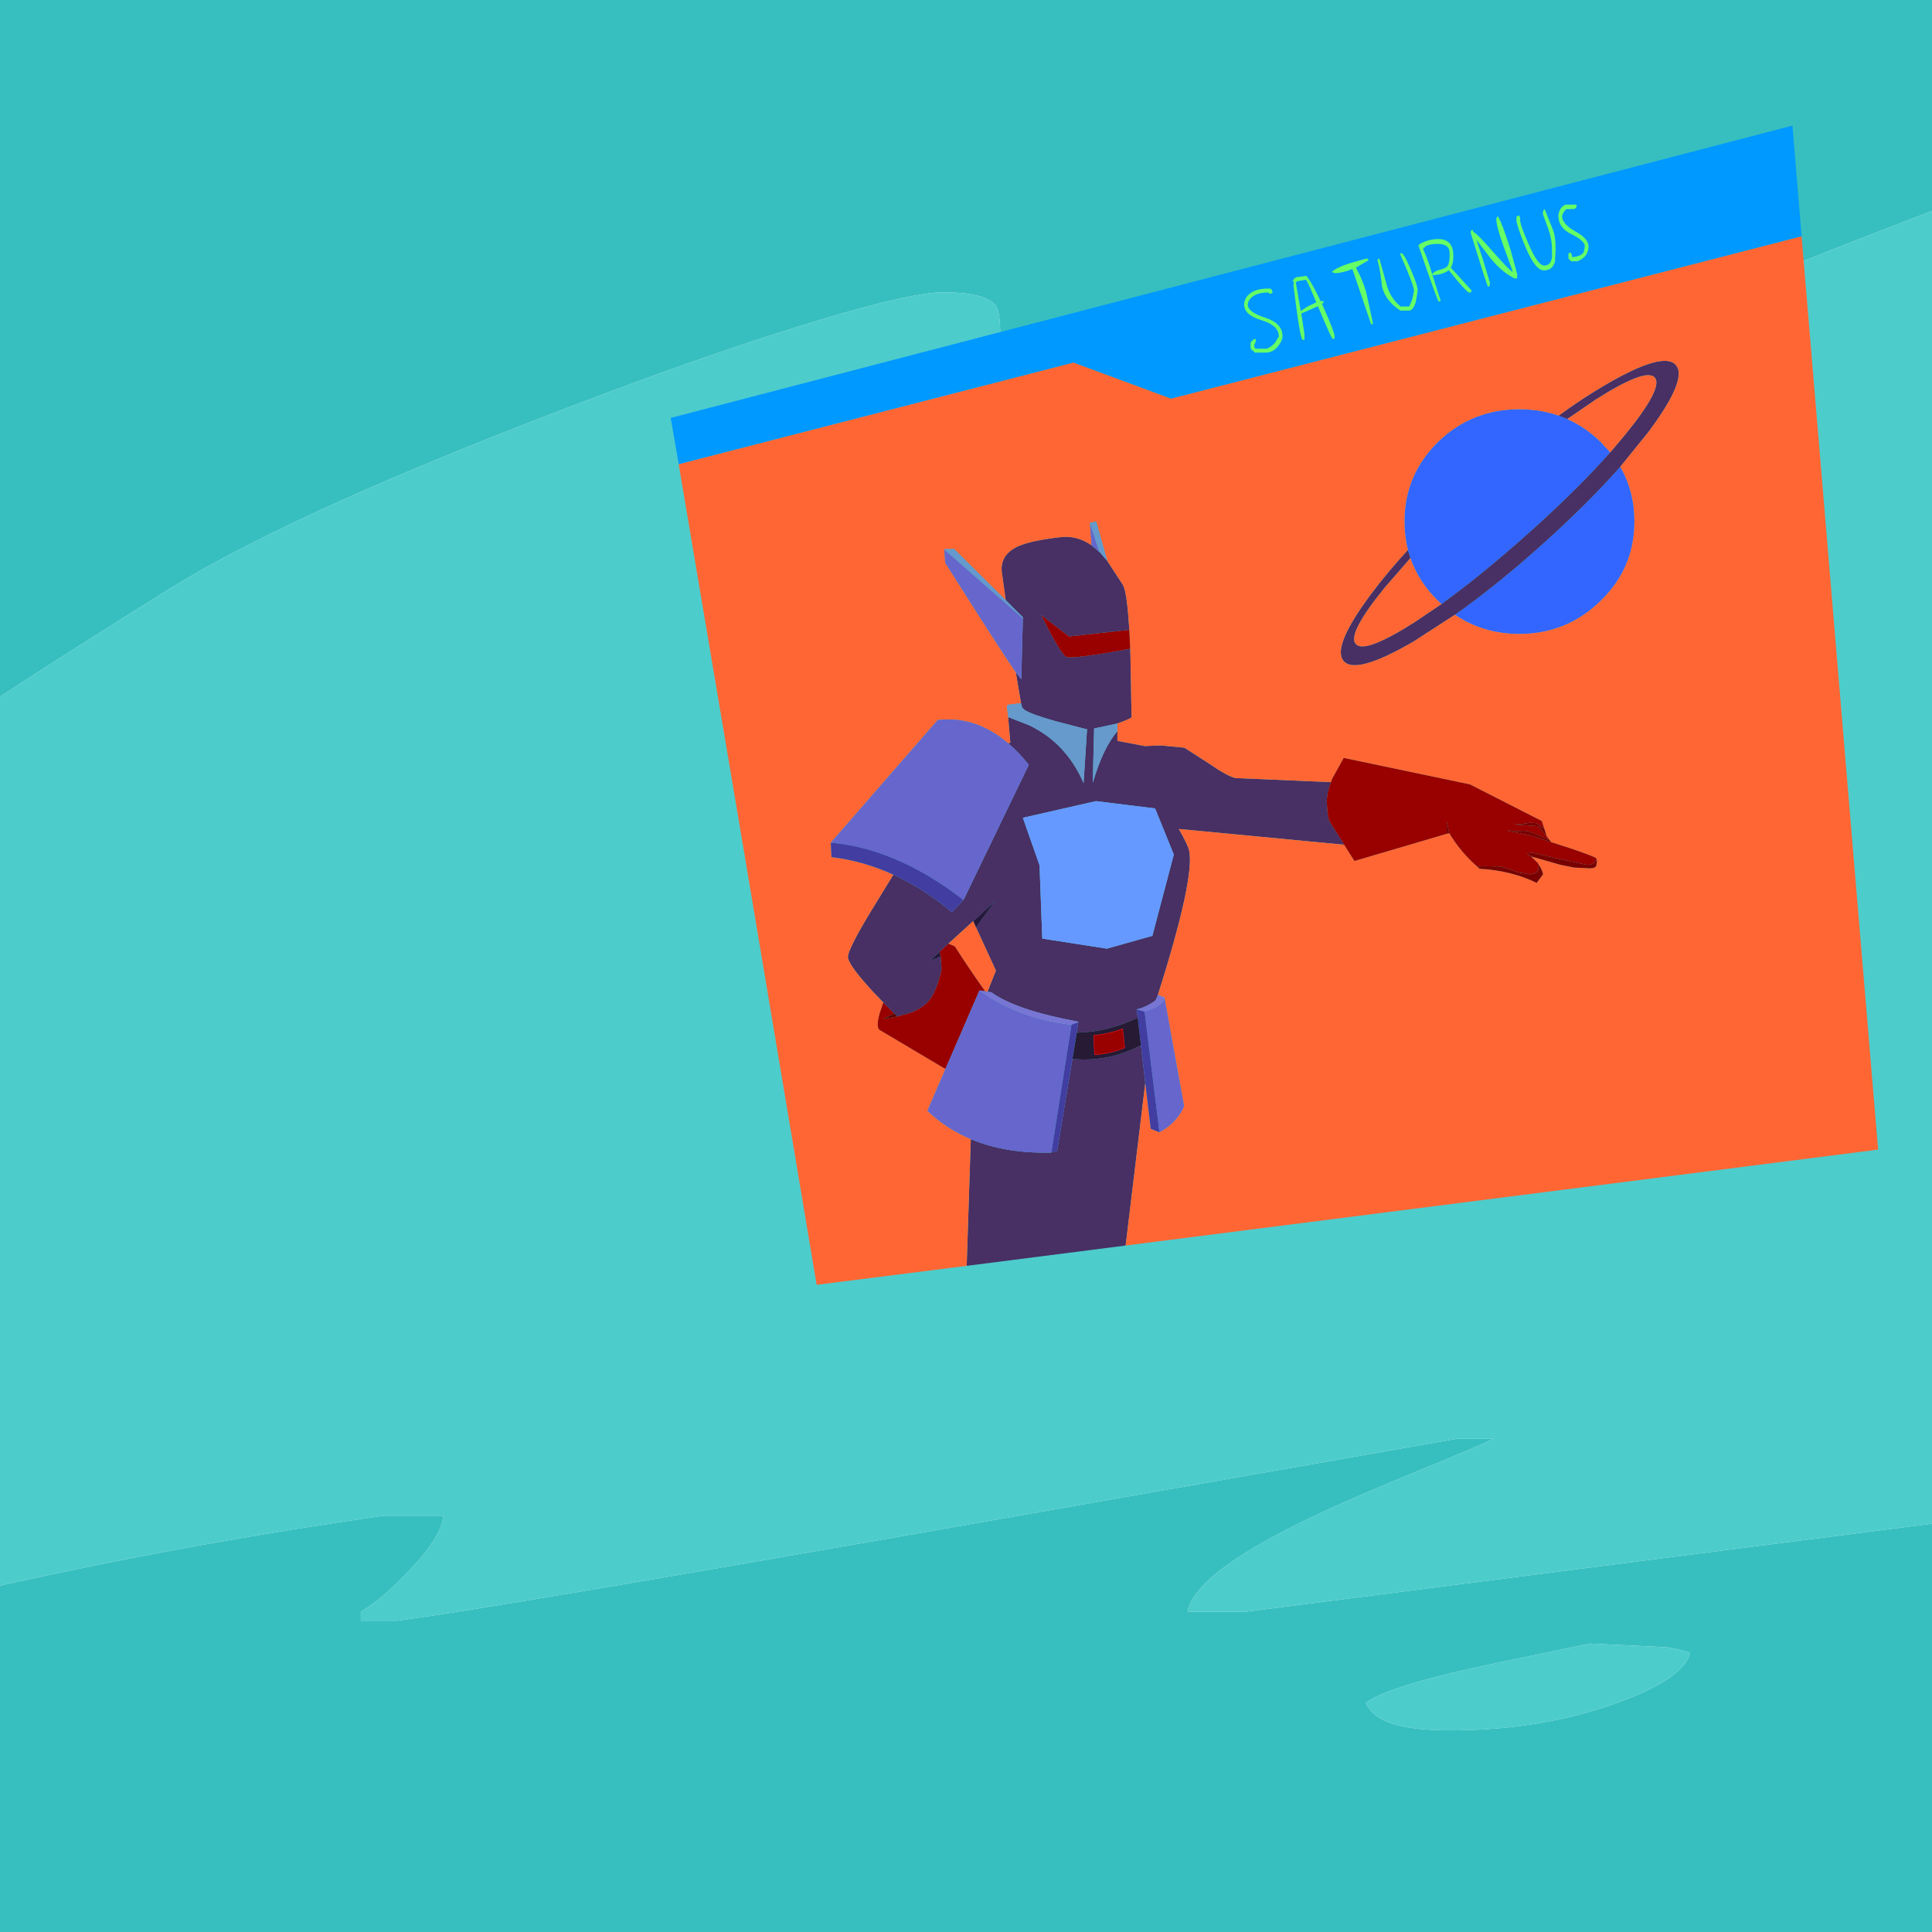 <?xml version="1.0" encoding="UTF-8" standalone="no"?>
<svg xmlns:xlink="http://www.w3.org/1999/xlink" height="423.0px" width="423.0px" xmlns="http://www.w3.org/2000/svg">
  <g transform="matrix(1.0, 0.0, 0.0, 1.0, 0.0, 0.0)">
    <path d="M423.0 46.2 L423.0 333.6 383.15 338.7 273.0 352.85 260.0 352.85 Q261.75 343.95 289.7 331.0 297.65 327.3 311.45 321.65 324.05 316.5 327.0 315.0 L319.0 315.0 209.05 334.3 Q107.35 352.15 87.0 354.85 L79.0 354.85 79.0 352.85 Q83.4 350.4 89.7 343.75 97.0 336.05 97.0 331.85 L84.0 331.85 Q44.8 337.45 7.1 345.6 L0.0 347.15 0.0 152.55 Q15.5 142.4 37.0 129.0 64.6 111.8 128.65 87.6 155.9 77.3 177.05 70.8 199.3 64.0 206.5 64.0 215.75 64.0 218.05 66.95 219.0 68.25 219.0 73.5 219.0 81.05 196.0 110.7 182.55 128.05 180.2 131.35 173.0 141.2 173.0 144.0 173.0 147.75 176.05 149.0 178.4 150.0 184.5 150.0 189.7 150.0 212.55 139.2 227.05 132.35 271.75 110.7 347.0 75.15 423.0 46.2 M328.7 363.9 L348.1 359.85 364.8 360.65 Q367.75 361.1 370.0 361.85 368.8 367.6 353.45 373.05 336.95 378.85 317.5 378.85 307.95 378.85 303.3 376.8 300.3 375.45 299.0 372.85 304.35 368.9 328.7 363.9" fill="#4dcccc" fill-rule="evenodd" stroke="none"/>
    <path d="M0.0 152.55 L0.0 0.0 423.0 0.0 423.0 46.2 Q347.0 75.15 271.75 110.7 227.05 132.35 212.55 139.2 189.7 150.0 184.5 150.0 178.4 150.0 176.05 149.0 173.0 147.75 173.0 144.0 173.0 141.2 180.2 131.35 182.55 128.05 196.0 110.7 219.0 81.05 219.0 73.5 219.0 68.25 218.05 66.95 215.75 64.0 206.5 64.0 199.3 64.0 177.05 70.8 155.9 77.3 128.65 87.6 64.6 111.8 37.0 129.0 15.5 142.4 0.0 152.55 M423.0 333.6 L423.0 423.0 0.0 423.0 0.0 347.15 7.1 345.6 Q44.8 337.45 84.0 331.85 L97.0 331.85 Q97.0 336.05 89.7 343.75 83.4 350.4 79.0 352.85 L79.0 354.85 87.0 354.85 Q107.35 352.15 209.05 334.3 L319.0 315.0 327.0 315.0 Q324.05 316.5 311.45 321.65 297.65 327.3 289.7 331.0 261.75 343.95 260.0 352.85 L273.0 352.85 383.15 338.7 423.0 333.6 M328.7 363.9 Q304.35 368.9 299.0 372.85 300.3 375.45 303.3 376.8 307.95 378.85 317.5 378.85 336.95 378.85 353.45 373.05 368.8 367.6 370.0 361.85 367.75 361.1 364.8 360.65 L348.1 359.85 328.7 363.9" fill="#37bfbf" fill-rule="evenodd" stroke="none"/>
    <path d="M341.25 91.0 L343.15 91.75 Q347.1 93.5 350.45 96.75 L352.55 99.05 Q345.1 107.45 334.25 117.1 324.2 126.05 315.6 132.25 L314.85 131.55 Q310.6 127.4 308.8 122.2 L308.25 120.4 Q307.5 117.45 307.5 114.2 307.5 104.0 314.85 96.75 322.25 89.6 332.65 89.6 337.25 89.6 341.25 91.0 M318.55 134.6 Q327.3 128.45 337.1 119.7 347.4 110.5 354.75 102.2 357.85 107.55 357.85 114.2 357.85 124.4 350.45 131.55 343.05 138.8 332.65 138.8 324.75 138.8 318.55 134.6" fill="#3366ff" fill-rule="evenodd" stroke="none"/>
    <path d="M343.15 91.75 L341.25 91.0 Q346.6 87.1 351.6 84.2 364.2 76.85 366.9 79.9 369.6 82.95 360.9 94.6 L354.75 102.2 Q347.4 110.5 337.1 119.7 327.3 128.45 318.55 134.6 L309.5 140.45 Q296.9 147.8 294.2 144.75 291.5 141.7 300.2 130.05 303.7 125.35 308.25 120.4 L308.8 122.2 303.1 128.75 Q294.9 138.85 296.85 141.0 298.75 143.2 309.75 136.2 L315.6 132.25 Q324.2 126.05 334.25 117.1 345.1 107.45 352.55 99.05 L356.0 94.95 Q364.2 84.85 362.3 82.65 360.35 80.5 349.35 87.5 L343.15 91.75 M246.45 272.7 L211.65 277.15 212.55 249.4 Q220.1 252.6 230.15 252.35 L230.2 252.3 231.45 252.0 234.8 231.85 Q242.7 232.6 249.8 228.85 L250.75 237.1 246.45 272.7 M291.4 171.25 Q290.45 173.7 290.5 175.7 290.65 179.05 291.1 179.9 L294.3 184.95 258.1 181.5 Q260.1 185.05 260.35 186.2 261.65 192.15 253.45 218.05 L253.0 219.05 Q250.9 220.55 248.85 221.0 L249.1 222.8 Q242.65 225.95 235.75 226.1 L236.1 223.8 236.1 223.7 Q222.35 221.15 217.05 217.25 L216.2 217.15 218.05 212.5 213.7 203.05 217.95 197.2 213.1 201.65 207.65 206.6 205.7 208.4 203.6 210.35 205.95 209.45 206.15 212.2 Q205.4 215.75 204.1 218.05 202.8 220.35 199.5 221.7 L196.45 222.55 195.8 221.9 193.4 219.5 191.15 217.15 Q185.8 211.35 185.65 209.6 185.55 207.85 191.55 198.1 L195.6 191.5 Q202.2 194.5 208.4 199.7 L210.95 197.05 225.25 167.45 Q223.05 164.7 220.75 162.75 L221.2 162.6 220.7 156.65 220.75 157.0 225.35 158.8 Q233.45 162.7 237.25 171.45 L238.0 159.65 237.85 159.65 231.1 157.9 Q225.8 156.4 224.35 155.45 L223.8 154.95 223.55 153.95 222.4 147.2 223.6 148.7 223.95 135.4 223.95 135.15 220.2 131.4 219.3 124.9 Q219.15 121.3 222.95 119.6 225.7 118.35 232.3 117.6 235.8 117.2 239.0 119.4 L240.65 120.8 241.05 121.2 242.45 122.85 245.85 128.05 Q246.75 129.55 247.25 137.9 L234.05 139.35 227.95 134.65 230.2 139.05 Q232.65 143.5 233.5 143.85 234.8 144.35 247.45 142.05 L247.5 143.25 247.75 157.1 Q246.3 157.85 244.65 158.4 L239.55 159.5 239.25 171.45 Q241.5 163.7 244.65 160.1 L244.65 162.2 250.65 163.35 254.05 163.2 259.3 163.7 264.6 167.1 Q268.7 169.95 270.5 170.35 L291.4 171.25 M227.6 189.45 L228.2 205.5 242.35 207.7 252.3 204.9 257.0 187.1 252.9 177.0 239.95 175.4 223.95 179.05 227.6 189.45" fill="#482f64" fill-rule="evenodd" stroke="none"/>
    <path d="M148.6 101.65 L146.85 91.5 392.45 27.5 394.45 51.75 256.4 87.3 235.05 79.4 148.6 101.65" fill="#0099ff" fill-rule="evenodd" stroke="none"/>
    <path d="M343.15 91.75 L349.35 87.5 Q360.35 80.5 362.3 82.65 364.2 84.85 356.0 94.95 L352.55 99.05 350.45 96.75 Q347.1 93.5 343.15 91.75 M315.6 132.25 L309.75 136.2 Q298.75 143.2 296.85 141.0 294.9 138.85 303.1 128.75 L308.8 122.2 Q310.6 127.4 314.85 131.55 L315.6 132.25 M308.25 120.4 Q303.7 125.35 300.2 130.05 291.5 141.7 294.2 144.75 296.9 147.8 309.5 140.45 L318.55 134.6 Q324.75 138.8 332.65 138.8 343.05 138.8 350.45 131.55 357.85 124.4 357.85 114.2 357.85 107.55 354.75 102.2 L360.9 94.6 Q369.6 82.95 366.9 79.9 364.2 76.85 351.6 84.2 346.6 87.1 341.25 91.0 337.25 89.6 332.65 89.6 322.25 89.6 314.85 96.75 307.5 104.0 307.5 114.2 307.5 117.45 308.25 120.4 M394.45 51.75 L411.2 251.7 246.45 272.7 250.75 237.1 251.95 247.15 253.85 247.9 Q257.7 245.8 259.25 242.2 L254.95 218.4 253.55 217.85 253.45 218.05 Q261.65 192.15 260.35 186.2 260.1 185.05 258.1 181.5 L294.3 184.95 296.55 188.5 316.75 182.55 317.3 182.4 Q319.75 186.5 323.45 189.75 L323.95 190.2 Q330.95 190.6 336.45 193.3 L337.85 191.4 Q337.6 190.35 336.85 189.25 L336.75 189.05 336.55 188.8 335.2 187.5 341.7 189.35 344.7 189.95 348.1 190.1 Q349.3 190.1 349.5 189.5 L349.65 188.6 349.55 188.05 349.35 187.8 Q348.0 187.15 343.7 185.7 L339.65 184.4 339.4 184.1 339.2 183.85 338.6 183.05 338.3 182.0 338.15 181.55 337.55 179.75 321.85 171.75 294.2 165.95 291.65 170.55 291.4 171.25 270.5 170.35 Q268.7 169.95 264.6 167.1 L259.3 163.7 254.05 163.2 250.65 163.35 244.65 162.2 244.65 160.1 244.65 159.55 244.65 158.4 Q246.3 157.85 247.75 157.1 L247.5 143.25 247.45 142.05 247.25 137.9 Q246.75 129.55 245.85 128.05 L242.45 122.85 240.0 114.15 238.6 114.5 238.65 114.65 239.0 119.4 Q235.8 117.2 232.3 117.6 225.7 118.35 222.95 119.6 219.15 121.3 219.3 124.9 L220.2 131.4 208.9 120.2 206.75 120.25 206.75 120.35 206.95 123.2 Q219.15 142.5 222.4 147.2 L223.55 153.95 220.75 154.3 220.45 154.5 220.7 156.65 221.2 162.6 220.75 162.75 Q213.6 156.65 205.3 157.65 L181.9 184.5 182.05 187.65 Q189.05 188.5 195.6 191.5 L191.55 198.1 Q185.55 207.85 185.65 209.6 185.8 211.35 191.15 217.15 L193.4 219.5 192.6 221.85 Q191.75 224.95 192.6 225.5 L207.0 234.05 203.05 243.2 Q207.2 247.15 212.55 249.4 L211.65 277.15 178.8 281.3 162.8 185.85 148.6 101.65 235.05 79.4 256.4 87.3 394.45 51.75 M207.65 206.6 L213.1 201.65 213.7 203.05 218.05 212.5 216.2 217.15 215.7 217.05 Q212.0 211.85 209.05 207.2 L207.65 206.6" fill="#ff6633" fill-rule="evenodd" stroke="none"/>
    <path d="M338.6 183.05 L336.75 180.9 331.45 180.5 333.6 180.35 334.95 180.15 336.1 180.2 Q336.55 180.3 337.0 180.7 L337.8 181.25 338.15 181.55 338.3 182.0 338.6 183.05 M316.75 182.55 L316.75 179.85 317.3 182.4 316.75 182.55 M323.45 189.75 L323.5 189.75 324.85 189.65 327.35 189.7 Q328.55 189.6 329.9 190.15 L332.35 191.0 335.05 191.45 336.0 191.25 336.75 190.7 336.85 189.7 336.85 189.25 Q337.6 190.35 337.85 191.4 L336.45 193.3 Q330.95 190.6 323.95 190.2 L323.45 189.75 M335.2 187.5 L334.35 186.85 335.55 186.7 341.4 188.05 347.4 189.35 Q349.3 189.35 349.55 188.05 L349.65 188.6 349.5 189.5 Q349.3 190.1 348.1 190.1 L344.7 189.95 341.7 189.35 335.2 187.5 M339.65 184.4 L335.25 182.95 330.05 181.9 330.5 181.85 331.9 181.95 333.75 181.9 Q334.55 181.9 336.8 182.85 L339.2 183.85 339.4 184.1 339.65 184.4" fill="#790000" fill-rule="evenodd" stroke="none"/>
    <path d="M338.15 181.55 L337.8 181.25 337.0 180.7 Q336.55 180.3 336.1 180.2 L334.95 180.15 333.6 180.35 331.45 180.5 336.75 180.9 338.6 183.05 339.2 183.85 336.8 182.85 Q334.55 181.9 333.75 181.9 L331.9 181.95 330.5 181.85 330.05 181.9 335.25 182.95 339.65 184.4 343.7 185.7 Q348.0 187.15 349.35 187.8 L349.55 188.05 Q349.3 189.35 347.4 189.35 L341.4 188.05 335.55 186.7 334.35 186.85 335.2 187.5 336.55 188.8 336.75 189.05 336.85 189.25 336.85 189.7 336.75 190.7 336.0 191.25 335.05 191.45 332.35 191.0 329.9 190.15 Q328.55 189.6 327.35 189.7 L324.85 189.65 323.5 189.75 323.45 189.75 Q319.75 186.5 317.3 182.4 L316.75 179.85 316.75 182.55 296.55 188.5 294.3 184.95 291.1 179.9 Q290.65 179.05 290.5 175.7 290.45 173.7 291.4 171.25 L291.65 170.55 294.2 165.95 321.85 171.75 337.55 179.75 338.15 181.55 M193.4 219.5 L195.8 221.9 193.4 223.1 196.45 222.55 199.5 221.7 Q202.8 220.35 204.1 218.05 205.4 215.75 206.15 212.2 L205.95 209.45 205.7 208.4 207.65 206.6 209.05 207.2 Q212.0 211.85 215.7 217.05 L214.45 216.85 207.0 234.05 192.6 225.5 Q191.75 224.95 192.6 221.85 L193.4 219.5 M247.25 137.9 L247.45 142.05 Q234.8 144.35 233.5 143.85 232.65 143.5 230.2 139.05 L227.95 134.65 234.05 139.35 247.25 137.9 M246.25 229.4 Q243.25 230.65 239.65 230.95 L239.45 226.7 Q242.7 226.4 245.8 225.25 L246.25 229.4" fill="#990000" fill-rule="evenodd" stroke="none"/>
    <path d="M220.2 131.4 L223.95 135.15 223.95 135.4 206.75 120.35 206.75 120.25 208.9 120.2 220.2 131.4 M223.55 153.95 L223.8 154.95 224.35 155.45 Q225.8 156.4 231.1 157.9 L237.85 159.65 238.0 159.65 237.25 171.45 Q233.45 162.7 225.35 158.8 L220.75 157.0 220.7 156.65 220.45 154.5 220.75 154.3 223.55 153.95 M238.65 114.65 L238.6 114.5 240.0 114.15 242.45 122.85 241.05 121.2 240.65 120.8 238.65 114.65 M244.65 158.4 L244.65 159.55 244.65 160.1 Q241.5 163.7 239.25 171.45 L239.55 159.5 244.65 158.4" fill="#6699cc" fill-rule="evenodd" stroke="none"/>
    <path d="M223.95 135.4 L223.6 148.7 222.4 147.2 Q219.15 142.5 206.95 123.2 L206.75 120.35 223.95 135.4 M220.75 162.75 Q223.05 164.7 225.25 167.45 L210.95 197.05 Q204.1 191.75 197.35 188.7 189.55 185.15 181.9 184.5 L205.3 157.65 Q213.6 156.65 220.75 162.75 M240.65 120.8 L239.0 119.4 238.65 114.65 240.65 120.8 M250.6 221.5 L252.95 220.55 Q254.8 219.55 254.95 218.4 L259.25 242.2 Q257.7 245.8 253.85 247.9 L250.6 221.5 M230.2 252.3 L230.15 252.35 Q220.1 252.6 212.55 249.4 207.2 247.15 203.05 243.2 L207.0 234.05 214.45 216.85 215.9 217.85 216.5 218.25 Q224.45 223.2 234.5 224.35 L234.6 224.35 230.2 252.3" fill="#6666cc" fill-rule="evenodd" stroke="none"/>
    <path d="M227.6 189.45 L223.95 179.05 239.95 175.4 252.9 177.0 257.0 187.1 252.3 204.9 242.35 207.7 228.2 205.5 227.6 189.45" fill="#6699ff" fill-rule="evenodd" stroke="none"/>
    <path d="M216.2 217.15 L217.05 217.25 Q222.35 221.15 236.1 223.7 L236.1 223.8 234.6 224.35 234.5 224.35 Q224.45 223.2 216.5 218.25 L215.9 217.85 214.45 216.85 215.7 217.05 216.2 217.15 M248.85 221.0 Q250.9 220.55 253.0 219.05 L253.45 218.05 253.55 217.85 254.95 218.4 Q254.8 219.55 252.95 220.55 L250.6 221.5 248.85 221.0" fill="#7975d4" fill-rule="evenodd" stroke="none"/>
    <path d="M210.95 197.05 L208.4 199.7 Q202.2 194.5 195.6 191.5 189.05 188.5 182.05 187.65 L181.9 184.5 Q189.55 185.15 197.35 188.7 204.1 191.75 210.95 197.05 M236.1 223.8 L235.75 226.1 234.8 231.85 231.45 252.0 230.2 252.3 234.6 224.35 236.1 223.8 M249.1 222.8 L248.85 221.0 250.6 221.5 253.85 247.9 251.95 247.15 250.75 237.1 249.8 228.85 249.1 222.8" fill="#423da1" fill-rule="evenodd" stroke="none"/>
    <path d="M235.75 226.1 Q242.65 225.95 249.1 222.8 L249.8 228.85 Q242.7 232.6 234.8 231.85 L235.75 226.1 M246.25 229.4 L245.8 225.25 Q242.7 226.4 239.45 226.7 L239.65 230.95 Q243.25 230.65 246.25 229.4" fill="#261a35" fill-rule="evenodd" stroke="none"/>
    <path d="M205.95 209.45 L203.6 210.35 205.7 208.4 205.95 209.45 M213.1 201.65 L217.95 197.2 213.7 203.05 213.1 201.65" fill="#27173b" fill-rule="evenodd" stroke="none"/>
    <path d="M195.8 221.9 L196.45 222.55 193.4 223.1 195.8 221.9" fill="#5f0000" fill-rule="evenodd" stroke="none"/>
    <path d="M246.25 229.4 Q243.25 230.65 239.65 230.95 L239.45 226.7 Q242.7 226.4 245.8 225.25 L246.25 229.4 Z" fill="none" stroke="#ff0000" stroke-linecap="round" stroke-linejoin="round" stroke-width="0.1"/>
    <path d="M332.8 48.1 Q332.8 49.15 334.65 53.4 336.7 58.15 338.1 58.15 339.5 58.15 339.8 56.4 L339.8 54.6 Q339.8 52.15 338.8 49.6 L337.8 46.85 Q337.8 45.95 338.2 45.8 L340.1 50.55 Q340.6 51.95 340.6 54.6 L340.45 57.25 Q339.95 59.2 338.0 59.2 336.1 59.2 333.85 53.75 332.0 49.2 332.0 48.1 L332.05 47.4 332.6 47.15 332.85 47.8 332.8 48.1 M327.8 47.45 L328.0 47.4 Q329.05 49.3 330.7 54.6 L332.2 60.1 332.15 60.9 331.7 61.0 Q329.1 59.8 326.55 56.8 L323.25 52.5 324.65 56.75 326.2 61.85 326.15 62.6 325.8 62.8 Q325.65 62.8 322.0 51.0 L322.0 50.95 Q322.0 50.4 322.4 50.3 L322.6 50.8 Q323.45 51.2 326.15 54.3 329.9 58.55 331.0 59.45 L331.2 59.4 329.2 53.95 Q327.6 49.55 327.6 47.9 L327.8 47.45 M342.3 46.55 L342.0 47.25 Q342.0 49.05 344.9 50.65 347.8 52.25 347.8 53.95 347.8 56.2 345.4 57.2 L344.0 57.2 343.4 56.6 343.4 55.5 343.8 55.25 Q344.2 55.6 344.2 56.3 346.15 56.15 346.75 55.2 L347.0 53.95 Q347.0 52.7 344.1 51.3 341.2 49.9 341.2 47.25 341.2 46.6 341.55 45.95 342.0 45.05 342.8 44.8 L345.05 44.8 345.15 44.85 345.2 45.25 344.8 45.75 342.85 45.8 342.3 46.55 M283.0 61.55 Q283.35 60.9 283.8 60.7 L286.0 60.4 Q287.25 61.85 289.15 65.95 L289.65 65.9 289.75 65.95 289.8 66.25 289.45 66.55 289.95 67.7 Q292.2 72.8 292.2 73.6 L292.15 74.05 Q292.3 74.2 291.8 74.2 291.55 74.2 288.85 67.75 L288.55 67.05 288.0 67.3 285.0 68.6 284.9 68.55 285.6 73.15 285.6 74.2 Q285.7 74.4 285.2 74.4 284.65 74.4 283.2 62.5 L283.3 61.75 283.0 61.55 M276.2 70.1 Q272.4 69.0 272.4 66.65 272.4 65.4 273.45 64.45 274.95 63.05 278.2 63.2 278.6 63.5 278.6 64.2 L277.8 64.3 277.8 64.05 Q275.2 64.0 274.0 65.15 273.2 65.9 273.2 66.7 273.2 68.35 277.0 69.55 280.8 70.8 280.8 73.6 280.8 74.55 279.9 75.7 278.8 77.15 277.2 77.2 L274.8 77.2 273.85 76.4 273.8 75.6 273.85 74.9 274.6 74.2 274.9 74.25 275.0 74.6 274.8 75.1 274.6 75.55 Q274.6 76.05 274.9 76.35 L277.4 76.35 Q278.25 76.0 279.15 75.05 L280.0 73.65 Q280.0 71.25 276.2 70.1 M314.7 53.4 Q312.9 53.4 312.05 54.0 L311.55 54.5 Q312.55 56.55 313.45 59.65 L315.4 65.8 Q315.5 66.0 315.0 66.0 314.75 66.0 310.6 53.85 L310.65 53.5 310.7 53.55 310.8 53.55 Q310.8 53.35 311.95 52.9 313.25 52.4 314.5 52.35 318.2 52.15 318.2 55.95 318.2 57.7 317.75 58.4 L317.65 58.6 319.7 60.85 322.2 63.6 322.1 63.9 321.8 64.1 Q321.3 64.1 319.0 61.35 L317.2 59.15 Q316.05 60.1 313.75 60.25 L313.6 60.0 Q314.1 59.3 315.45 59.0 316.45 58.75 316.85 58.35 L317.05 58.05 Q317.4 57.2 317.4 55.9 317.4 54.9 317.2 54.45 316.65 53.4 314.7 53.4 M306.7 55.45 Q307.2 55.05 308.8 58.8 310.4 62.45 310.4 63.65 L309.95 66.2 Q309.4 67.9 308.6 68.0 L306.6 68.0 Q303.4 65.95 302.6 62.8 302.2 59.05 301.6 57.0 301.6 56.75 302.0 56.6 L303.5 61.95 Q304.25 65.15 306.65 67.1 L308.55 67.1 309.2 65.55 309.6 63.7 Q309.6 62.55 306.6 55.75 L306.65 55.4 306.7 55.45 M296.85 58.6 Q298.25 61.0 299.1 63.9 L300.6 70.75 Q300.7 71.0 300.2 71.0 L296.1 58.9 Q293.9 59.8 292.2 59.8 L291.6 59.55 Q292.5 58.6 295.65 57.6 L299.2 56.6 299.5 56.65 299.6 57.0 297.2 58.4 296.85 58.6 M284.15 61.55 L283.7 61.8 284.8 68.15 Q285.3 67.65 286.7 66.9 L288.2 66.2 Q286.15 61.25 285.9 61.25 L284.15 61.55" fill="#66ff66" fill-rule="evenodd" stroke="none"/>
  </g>
</svg>
